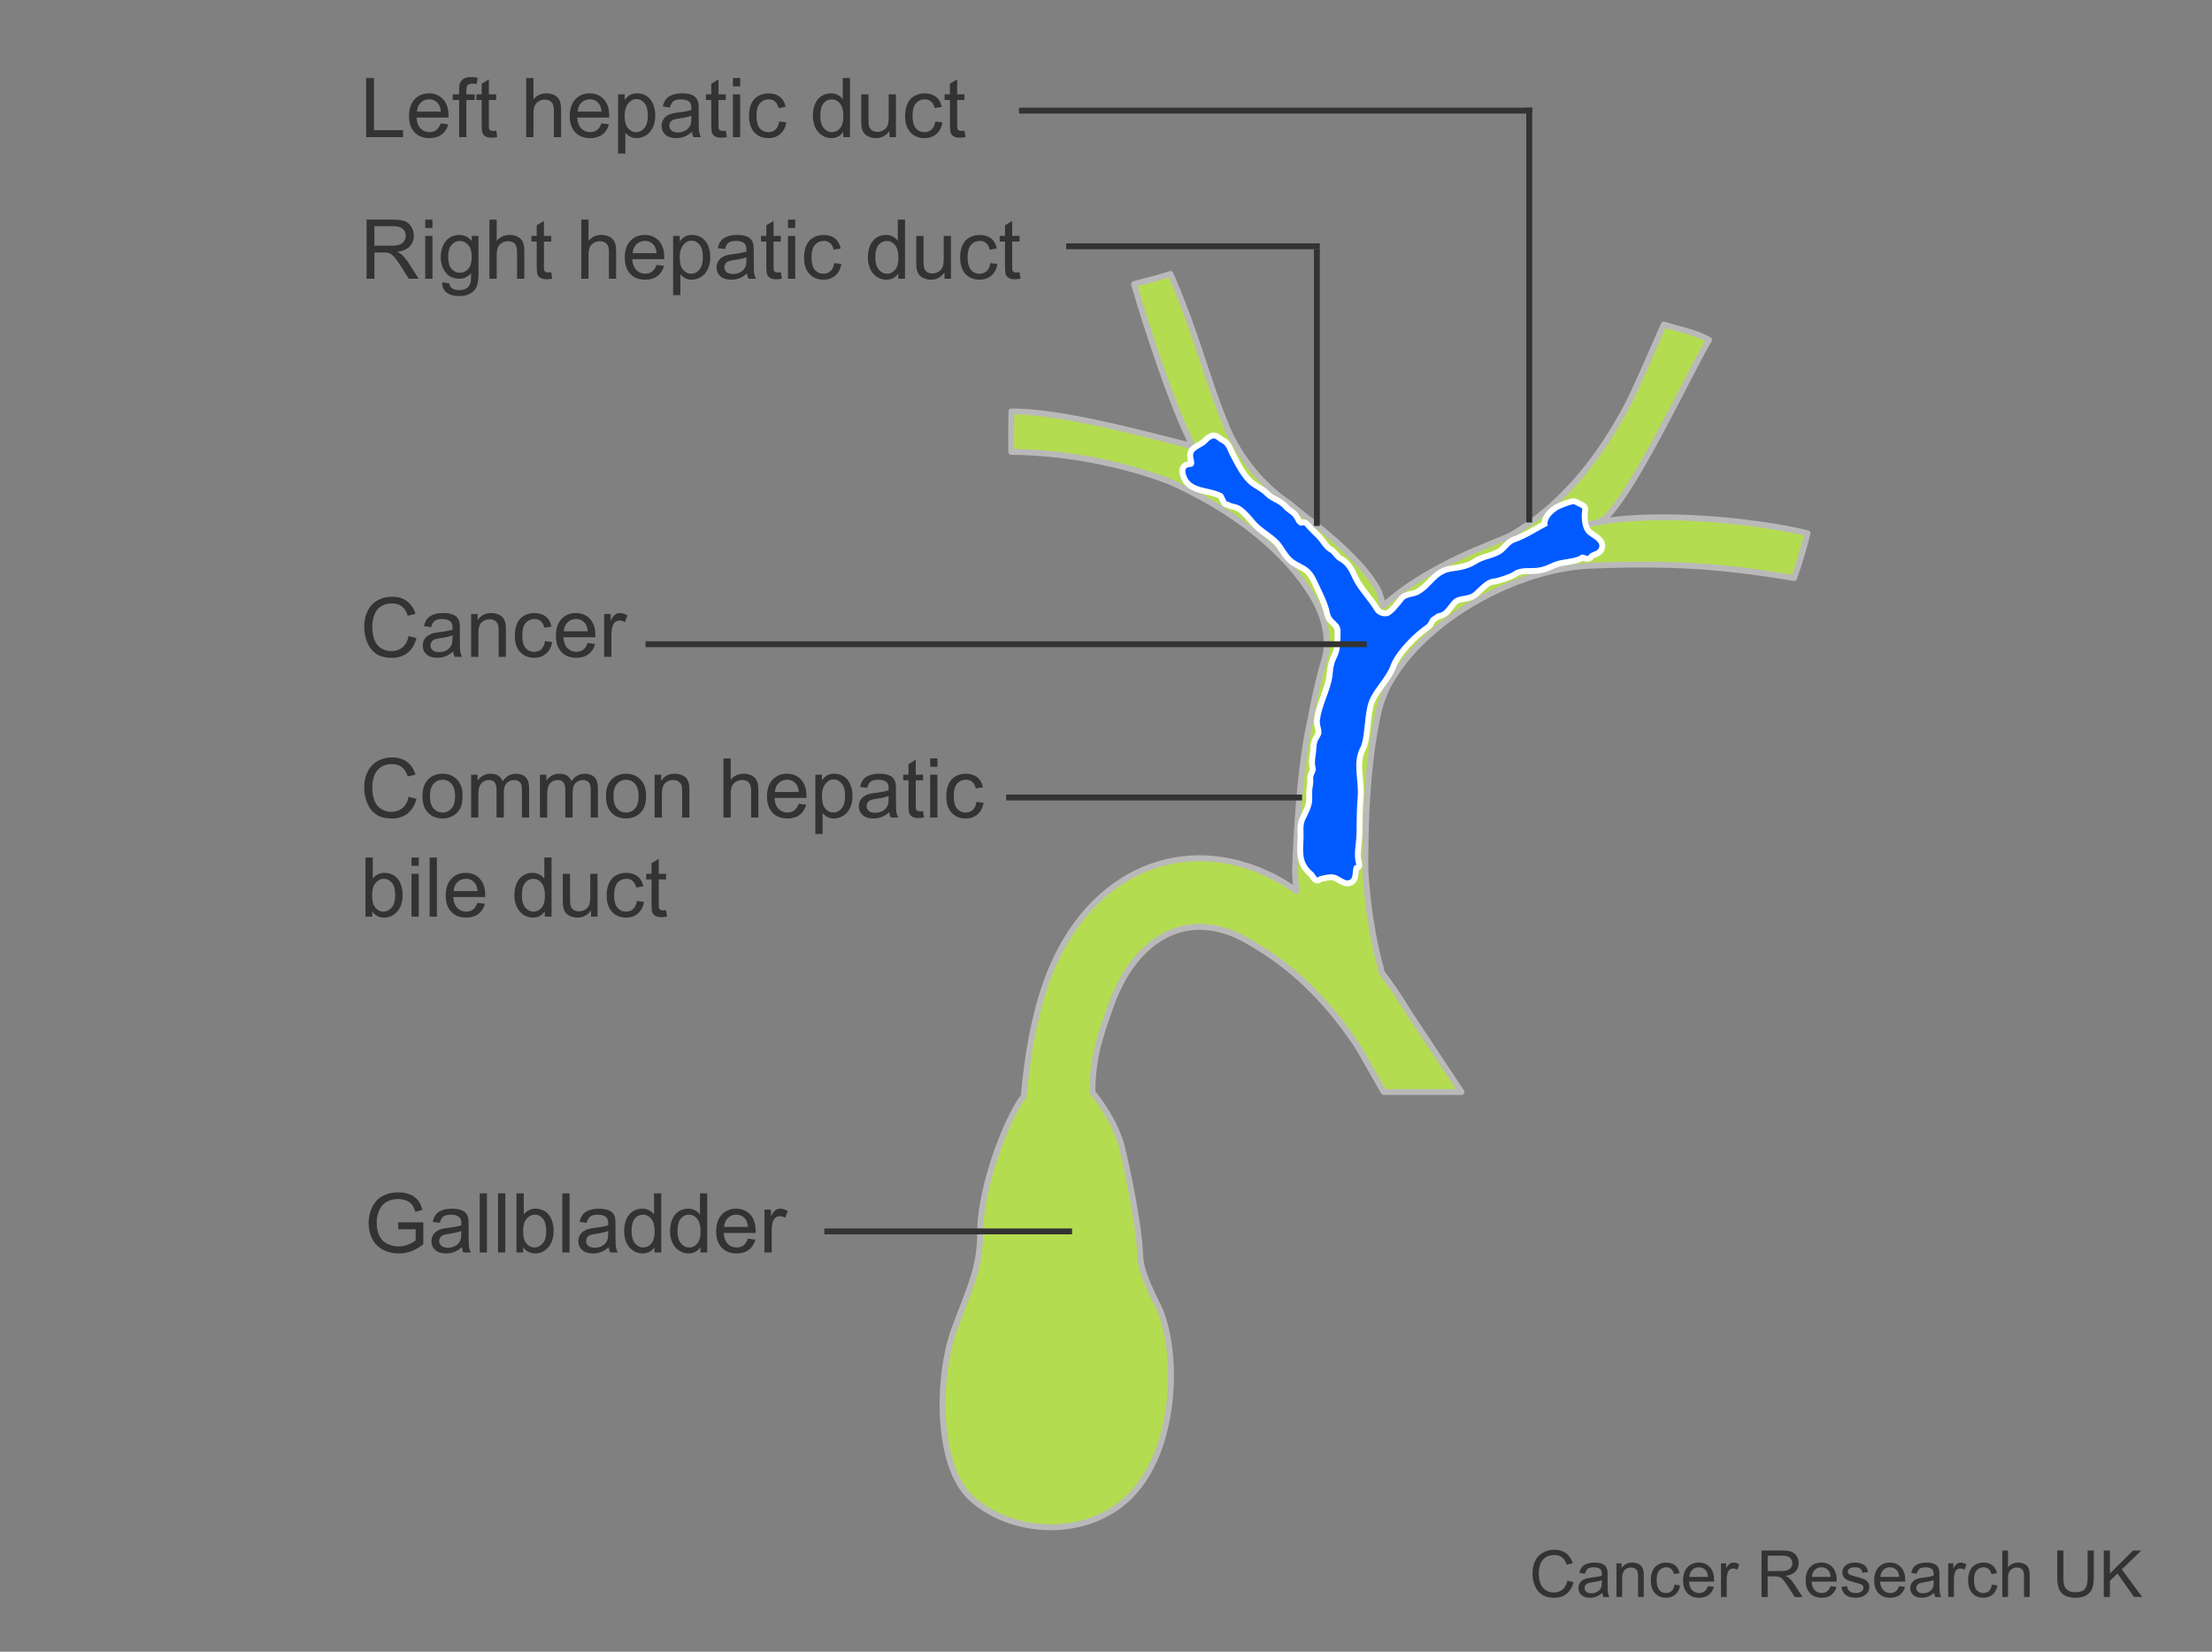 <?xml version="1.0" encoding="UTF-8"?>
<svg id="Layer_1" data-name="Layer 1" xmlns="http://www.w3.org/2000/svg" width="375" height="280" version="1.1" viewBox="0 0 375 280">
  <rect x="0" y="0" width="375" height="280" fill="#808080" stroke="none"/>
  <path d="M269.555,88.818l1.708-.345c4.652-2.568,15.725-26.515,18.484-30.851-2.555-1.387-4.924-1.733-7.678-2.613-.547,1.195-4.693,10.843-6.107,13.542-2.211,4.218-4.834,8.314-7.92,11.998-.722.862-1.475,1.697-2.249,2.51l-.006-.012c-.85.903-1.721,1.747-2.588,2.535-.115.104-.228.209-.344.312-.197.176-.392.339-.588.508-1.876,1.596-3.885,3.04-6.05,4.275-.758.432-2.995,1.259-5.898,2.514-.074.025-.121.041-.121.041-1.956.813-3.869,1.737-5.703,2.717-.25.131-.501.264-.752.4-.079.044-.161.085-.239.129-2.912,1.586-5.893,3.497-8.456,5.753-.17.146-.358.292-.521.437,0,0-.03.019-.042.026-.139-.569-.297-1.14-.479-1.71,0,0-.914-4.628-13.329-13.911l-2.078-1.718c-7.621-5.044-10.586-12.858-10.586-12.858,0,0-.06-.195-.153-.436-3.074-7.119-4.805-15.061-9.44-25.626-2.893.954-3.447.946-6.164,1.729,2.025,7.05,6.545,20.94,9.957,27.464-7.703-1.893-22.138-5.949-30.737-5.872-.044,3.574-.08,3.281-.037,6.854,8.891.033,18.973,1.959,27.012,5.087,20.227,9.128,25.103,21.389,25.103,21.389,2.083,4.605,1.164,8.023,1.164,8.023-1.886,6.509-2.481,10.59-2.481,10.59-2.264,9.303-2.691,26.104-2.691,26.104.044,1.113.113,2.194.224,3.221-.833-.55-1.649-1.157-2.492-1.64-7.311-4.175-15.218-5.029-22.28-2.413-7.935,2.953-14.206,9.906-17.634,19.594-2.093,5.897-3.183,12.368-3.826,19.36,0,0-.413.295-1.428,2.165-3.156,5.812-5.924,15.002-5.924,20.426,0,6.425-1.602,9.236-4.419,16.868-2.814,7.631-3.212,22.897,2.817,28.521,6.024,5.626,17.497,7.139,25.303,1.204,10.04-7.631,10.04-26.512,6.427-33.736-3.62-7.231-2.811-7.638-3.22-11.25-.4-3.613-1.603-10.444-2.807-15.263,0,0-.698-4.208-5.089-9.717,0-6.031,1.461-9.962,3.133-14.686,2.264-6.379,6.072-10.844,10.717-12.568,3.825-1.416,8.129-.863,12.446,1.605,5.688,3.251,12.122,8.065,18.708,17.944l4.391,7.684h13.172l-8.869-13.382c-1.446-2.42-3.023-4.747-4.7-6.951-.038-.246-.057-.493-.126-.74-1.407-5.101-2.228-10.698-2.589-16.247-.107-15.543,1.398-23.592,2.302-27.503,0,0,.118-.363.286-.986.404-1.216.838-2.294,1.31-3.163,6.167-11.384,22.056-19.768,34.228-20.255.247-.009.481-.015.724-.026,13.186-.493,21.78.09,33.815,2.12.856-2.359,1.637-5.027,2.29-7.599-9.523-2.288-26.996-3.876-36.881-1.569Z" fill="#b4dc50" stroke="#b9b9b9" stroke-linecap="round" stroke-linejoin="round"/>
  <g>
    <path d="M265.717,267.963l1.043.264c-.219.855-.611,1.508-1.18,1.957-.567.45-1.262.675-2.081.675-.849,0-1.538-.173-2.071-.519-.531-.346-.936-.846-1.213-1.501s-.416-1.359-.416-2.111c0-.819.156-1.535.469-2.146.314-.61.76-1.074,1.338-1.392.578-.316,1.215-.475,1.91-.475.787,0,1.449.2,1.986.602.537.4.912.965,1.123,1.691l-1.025.242c-.184-.573-.448-.99-.795-1.252-.348-.261-.785-.392-1.311-.392-.605,0-1.111.145-1.518.435s-.692.68-.857,1.168c-.164.489-.246.993-.246,1.513,0,.669.098,1.254.293,1.753.194.5.498.873.91,1.12.411.247.857.371,1.337.371.583,0,1.077-.169,1.482-.505.405-.337.679-.836.821-1.499Z" fill="#333" stroke-width="0"/>
    <path d="M271.641,270.02c-.358.304-.702.519-1.034.645-.331.125-.687.188-1.066.188-.626,0-1.107-.153-1.444-.459-.337-.307-.505-.697-.505-1.174,0-.279.063-.534.19-.766.128-.23.294-.416.5-.556s.438-.245.695-.316c.19-.051.476-.099.859-.146.78-.093,1.355-.204,1.724-.333.004-.132.006-.217.006-.252,0-.395-.092-.672-.273-.833-.248-.218-.615-.327-1.102-.327-.455,0-.791.079-1.007.238-.217.16-.377.441-.481.847l-.945-.129c.086-.405.229-.731.425-.98s.481-.44.854-.575c.372-.134.803-.201,1.294-.201.487,0,.883.058,1.187.172.305.115.529.259.672.433s.244.393.301.658c.032.164.049.462.049.892v1.289c0,.898.02,1.467.062,1.705.041.238.122.467.244.685h-1.01c-.101-.2-.165-.435-.193-.703ZM271.56,267.861c-.351.143-.877.265-1.578.365-.398.057-.68.121-.844.193-.164.071-.292.176-.381.313-.09.139-.135.291-.135.46,0,.258.098.473.293.645s.48.258.856.258c.372,0,.704-.082.993-.245.291-.162.504-.386.64-.668.104-.219.155-.541.155-.967v-.354Z" fill="#333" stroke-width="0"/>
    <path d="M274.037,270.724v-5.704h.87v.812c.419-.627,1.024-.94,1.815-.94.344,0,.66.062.947.186.289.123.505.285.648.486.143.2.243.438.301.714.035.18.053.492.053.94v3.507h-.967v-3.47c0-.394-.037-.688-.112-.884-.075-.194-.208-.351-.399-.467-.192-.116-.417-.175-.675-.175-.411,0-.767.131-1.065.393-.3.261-.449.757-.449,1.487v3.115h-.967Z" fill="#333" stroke-width="0"/>
    <path d="M283.877,268.635l.951.123c-.104.655-.37,1.168-.798,1.539-.429.37-.954.556-1.577.556-.78,0-1.408-.255-1.882-.766-.475-.51-.712-1.241-.712-2.193,0-.616.102-1.155.307-1.617.203-.462.514-.809.932-1.039.417-.231.871-.347,1.361-.347.619,0,1.126.157,1.52.47.395.313.646.759.758,1.335l-.939.146c-.09-.384-.248-.672-.476-.865s-.503-.29-.825-.29c-.486,0-.883.175-1.187.523-.304.35-.456.902-.456,1.657,0,.767.146,1.323.439,1.671.294.347.678.521,1.15.521.379,0,.695-.116.95-.349.255-.233.415-.591.483-1.074Z" fill="#333" stroke-width="0"/>
    <path d="M289.559,268.887l.999.124c-.158.583-.449,1.036-.875,1.358-.427.322-.971.483-1.633.483-.835,0-1.496-.257-1.985-.771-.488-.514-.733-1.234-.733-2.162,0-.959.248-1.704.742-2.234.494-.529,1.135-.795,1.922-.795.764,0,1.387.26,1.869.779.484.519.726,1.249.726,2.191,0,.057-.002.143-.005.258h-4.254c.035.626.213,1.106.531,1.439s.717.499,1.192.499c.354,0,.657-.093.907-.279.251-.186.449-.483.597-.892ZM286.385,267.324h3.186c-.043-.48-.164-.84-.365-1.08-.309-.372-.707-.559-1.197-.559-.444,0-.818.148-1.12.446-.303.297-.47.694-.503,1.192Z" fill="#333" stroke-width="0"/>
    <path d="M291.761,270.724v-5.704h.87v.865c.222-.405.427-.672.614-.801.189-.129.396-.193.621-.193.326,0,.657.104.994.312l-.334.897c-.236-.14-.473-.21-.709-.21-.211,0-.4.063-.568.19-.169.128-.289.304-.36.529-.107.344-.161.72-.161,1.128v2.986h-.967Z" fill="#333" stroke-width="0"/>
    <path d="M298.631,270.724v-7.874h3.49c.703,0,1.236.071,1.602.212.365.142.656.392.875.75.219.357.328.754.328,1.187,0,.559-.182,1.029-.543,1.413-.361.383-.92.626-1.676.73.275.132.486.263.629.392.305.279.592.629.865,1.048l1.369,2.143h-1.311l-1.043-1.638c-.303-.473-.555-.835-.752-1.085-.195-.251-.373-.427-.527-.526-.156-.101-.314-.17-.477-.21-.117-.024-.311-.037-.579-.037h-1.208v3.496h-1.043ZM299.674,266.325h2.238c.477,0,.85-.05,1.117-.148.27-.098.473-.256.613-.473.139-.216.209-.451.209-.706,0-.372-.135-.679-.406-.918-.27-.24-.697-.36-1.281-.36h-2.49v2.605Z" fill="#333" stroke-width="0"/>
    <path d="M310.34,268.887l1,.124c-.158.583-.449,1.036-.875,1.358-.428.322-.971.483-1.633.483-.836,0-1.496-.257-1.986-.771-.488-.514-.732-1.234-.732-2.162,0-.959.248-1.704.742-2.234.494-.529,1.135-.795,1.922-.795.764,0,1.387.26,1.869.779.484.519.725,1.249.725,2.191,0,.057-.002.143-.004.258h-4.254c.035.626.213,1.106.531,1.439s.715.499,1.191.499c.355,0,.658-.093.908-.279.25-.186.449-.483.596-.892ZM307.166,267.324h3.186c-.043-.48-.166-.84-.365-1.08-.309-.372-.707-.559-1.197-.559-.445,0-.818.148-1.121.446-.303.297-.469.694-.502,1.192Z" fill="#333" stroke-width="0"/>
    <path d="M312.166,269.021l.957-.15c.053.383.203.677.449.881.244.204.588.306,1.027.306.445,0,.773-.09.988-.271.215-.181.322-.393.322-.636,0-.219-.094-.391-.285-.516-.131-.086-.461-.195-.988-.328-.709-.179-1.199-.334-1.473-.465-.275-.13-.482-.312-.623-.542-.143-.231-.213-.486-.213-.766,0-.254.059-.489.174-.706.117-.217.275-.396.477-.54.15-.11.355-.205.615-.282.26-.076.537-.115.834-.115.447,0,.842.064,1.18.193s.588.304.748.523c.162.221.273.516.334.884l-.945.129c-.043-.293-.168-.522-.373-.688-.207-.164-.498-.247-.873-.247-.443,0-.762.073-.951.221-.189.146-.285.318-.285.516,0,.125.041.238.119.338.078.104.203.19.371.258.096.036.381.118.854.247.684.183,1.16.332,1.432.448.27.117.482.286.637.508.154.223.23.498.23.827,0,.322-.094.626-.281.91-.189.285-.461.505-.814.661-.355.155-.756.233-1.203.233-.742,0-1.307-.153-1.695-.462-.389-.308-.637-.765-.744-1.369Z" fill="#333" stroke-width="0"/>
    <path d="M321.959,268.887l.998.124c-.156.583-.449,1.036-.875,1.358s-.971.483-1.633.483c-.834,0-1.496-.257-1.984-.771s-.734-1.234-.734-2.162c0-.959.248-1.704.742-2.234.494-.529,1.135-.795,1.922-.795.764,0,1.387.26,1.869.779.484.519.727,1.249.727,2.191,0,.057-.002.143-.006.258h-4.254c.035.626.213,1.106.531,1.439s.717.499,1.193.499c.354,0,.656-.093.906-.279.252-.186.451-.483.598-.892ZM318.783,267.324h3.186c-.043-.48-.164-.84-.365-1.08-.307-.372-.707-.559-1.197-.559-.443,0-.816.148-1.119.446-.303.297-.471.694-.504,1.192Z" fill="#333" stroke-width="0"/>
    <path d="M327.892,270.02c-.357.304-.703.519-1.033.645-.332.125-.688.188-1.066.188-.627,0-1.107-.153-1.445-.459-.336-.307-.504-.697-.504-1.174,0-.279.062-.534.189-.766.127-.23.295-.416.5-.556.207-.14.438-.245.695-.316.189-.051.477-.099.859-.146.781-.093,1.355-.204,1.725-.333.004-.132.006-.217.006-.252,0-.395-.092-.672-.275-.833-.246-.218-.613-.327-1.1-.327-.455,0-.791.079-1.008.238-.217.16-.377.441-.48.847l-.945-.129c.086-.405.227-.731.424-.98s.482-.44.854-.575c.373-.134.805-.201,1.295-.201s.883.058,1.188.172c.305.115.527.259.672.433.143.174.242.393.301.658.031.164.047.462.047.892v1.289c0,.898.021,1.467.062,1.705s.123.467.244.685h-1.01c-.1-.2-.164-.435-.193-.703ZM327.812,267.861c-.352.143-.877.265-1.58.365-.396.057-.678.121-.842.193-.166.071-.293.176-.383.313-.088.139-.133.291-.133.46,0,.258.098.473.293.645s.48.258.855.258c.373,0,.703-.082.994-.245.289-.162.504-.386.639-.668.104-.219.156-.541.156-.967v-.354Z" fill="#333" stroke-width="0"/>
    <path d="M330.277,270.724v-5.704h.869v.865c.223-.405.428-.672.615-.801.189-.129.395-.193.621-.193.326,0,.656.104.994.312l-.334.897c-.236-.14-.473-.21-.709-.21-.211,0-.4.063-.568.19-.168.128-.289.304-.361.529-.107.344-.16.72-.16,1.128v2.986h-.967Z" fill="#333" stroke-width="0"/>
    <path d="M337.674,268.635l.951.123c-.104.655-.369,1.168-.797,1.539-.428.37-.955.556-1.578.556-.779,0-1.406-.255-1.881-.766-.475-.51-.713-1.241-.713-2.193,0-.616.102-1.155.307-1.617.203-.462.516-.809.932-1.039.418-.231.871-.347,1.361-.347.619,0,1.127.157,1.52.47.395.313.646.759.758,1.335l-.939.146c-.09-.384-.248-.672-.475-.865-.229-.193-.504-.29-.826-.29-.486,0-.881.175-1.186.523-.305.35-.457.902-.457,1.657,0,.767.146,1.323.439,1.671.295.347.678.521,1.15.521.379,0,.697-.116.951-.349.254-.233.414-.591.482-1.074Z" fill="#333" stroke-width="0"/>
    <path d="M339.451,270.724v-7.874h.967v2.825c.451-.522,1.021-.784,1.709-.784.422,0,.789.083,1.102.25.311.166.533.396.668.69.135.293.201.72.201,1.278v3.614h-.967v-3.614c0-.483-.104-.836-.314-1.056-.209-.221-.506-.33-.889-.33-.285,0-.555.074-.809.223-.252.148-.432.35-.539.604-.107.254-.162.604-.162,1.053v3.12h-.967Z" fill="#333" stroke-width="0"/>
    <path d="M353.916,262.85h1.043v4.55c0,.791-.09,1.42-.27,1.885-.178.466-.502.845-.969,1.136-.467.292-1.08.438-1.84.438-.738,0-1.342-.127-1.811-.382-.469-.254-.803-.622-1.004-1.104s-.301-1.14-.301-1.974v-4.55h1.041v4.544c0,.685.064,1.188.191,1.512.127.324.346.574.656.75.309.175.688.263,1.135.263.768,0,1.312-.174,1.639-.521.326-.348.488-1.016.488-2.004v-4.544Z" fill="#333" stroke-width="0"/>
    <path d="M356.65,270.724v-7.874h1.041v3.905l3.91-3.905h1.412l-3.303,3.19,3.449,4.684h-1.375l-2.805-3.985-1.289,1.257v2.729h-1.041Z" fill="#333" stroke-width="0"/>
  </g>
  <g>
    <path d="M62.072,23.25v-10.021h1.326v8.839h4.936v1.183h-6.262Z" fill="#333" stroke-width="0"/>
    <path d="M74.725,20.912l1.271.157c-.2.743-.571,1.319-1.114,1.729-.542.41-1.234.615-2.078.615-1.062,0-1.903-.327-2.525-.98-.622-.654-.934-1.572-.934-2.752,0-1.221.314-2.17.943-2.844s1.445-1.012,2.447-1.012c.971,0,1.764.33,2.379.991s.923,1.591.923,2.789c0,.073-.002.183-.007.328h-5.414c.046.798.271,1.408.677,1.832.406.424.912.636,1.518.636.451,0,.837-.119,1.155-.355.319-.236.572-.615.759-1.135ZM70.685,18.923h4.054c-.055-.61-.209-1.069-.465-1.374-.392-.475-.899-.711-1.524-.711-.564,0-1.04.189-1.425.567-.386.378-.599.884-.64,1.518Z" fill="#333" stroke-width="0"/>
    <path d="M77.836,23.25v-6.303h-1.087v-.957h1.087v-.772c0-.487.044-.851.13-1.087.119-.318.327-.578.626-.775.298-.199.717-.298,1.254-.298.347,0,.729.041,1.148.123l-.185,1.073c-.255-.045-.496-.068-.725-.068-.373,0-.638.08-.793.239-.154.159-.232.458-.232.896v.67h1.415v.957h-1.415v6.303h-1.224Z" fill="#333" stroke-width="0"/>
    <path d="M84.118,22.149l.178,1.087c-.346.072-.656.109-.93.109-.446,0-.793-.07-1.039-.212s-.419-.327-.52-.558c-.1-.229-.15-.714-.15-1.452v-4.177h-.902v-.957h.902v-1.798l1.224-.738v2.536h1.237v.957h-1.237v4.245c0,.351.021.577.065.677.043.1.113.18.212.239.098.06.238.089.42.089.137,0,.317-.016.54-.048Z" fill="#333" stroke-width="0"/>
    <path d="M89.211,23.25v-10.021h1.23v3.596c.574-.666,1.299-.998,2.174-.998.538,0,1.005.105,1.401.318.396.211.681.504.852.878s.256.916.256,1.627v4.601h-1.23v-4.601c0-.615-.133-1.063-.399-1.343-.267-.281-.644-.421-1.132-.421-.364,0-.707.095-1.028.284-.321.188-.551.445-.688.769s-.205.771-.205,1.34v3.972h-1.23Z" fill="#333" stroke-width="0"/>
    <path d="M101.967,20.912l1.271.157c-.2.743-.571,1.319-1.114,1.729-.542.41-1.234.615-2.078.615-1.062,0-1.903-.327-2.525-.98-.622-.654-.934-1.572-.934-2.752,0-1.221.314-2.17.943-2.844s1.445-1.012,2.447-1.012c.971,0,1.764.33,2.379.991s.923,1.591.923,2.789c0,.073-.002.183-.007.328h-5.414c.046.798.271,1.408.677,1.832.406.424.912.636,1.518.636.451,0,.837-.119,1.155-.355.319-.236.572-.615.759-1.135ZM97.927,18.923h4.054c-.055-.61-.209-1.069-.465-1.374-.392-.475-.899-.711-1.524-.711-.564,0-1.04.189-1.425.567-.386.378-.599.884-.64,1.518Z" fill="#333" stroke-width="0"/>
    <path d="M104.783,26.032v-10.042h1.121v.943c.265-.369.563-.646.896-.83.333-.186.736-.277,1.21-.277.62,0,1.167.16,1.641.479.475.318.832.77,1.073,1.35.242.582.362,1.219.362,1.911,0,.743-.133,1.411-.399,2.007-.267.594-.654,1.05-1.162,1.367-.509.316-1.043.475-1.604.475-.41,0-.778-.086-1.104-.26-.326-.174-.594-.393-.804-.656v3.534h-1.23ZM105.897,19.661c0,.935.189,1.624.567,2.071.379.447.837.67,1.374.67.547,0,1.016-.231,1.405-.693.39-.463.584-1.18.584-2.15,0-.926-.19-1.617-.57-2.078-.381-.461-.835-.69-1.364-.69-.523,0-.987.245-1.391.735-.403.489-.605,1.201-.605,2.136Z" fill="#333" stroke-width="0"/>
    <path d="M117.306,22.354c-.455.388-.895.661-1.315.82-.422.159-.874.239-1.357.239-.797,0-1.41-.195-1.839-.584-.428-.391-.643-.889-.643-1.494,0-.355.081-.68.243-.975.161-.293.373-.529.636-.707.262-.178.557-.312.885-.403.242-.063.606-.126,1.094-.185.994-.119,1.726-.26,2.194-.424.005-.168.007-.275.007-.321,0-.501-.116-.854-.349-1.06-.314-.277-.781-.417-1.401-.417-.578,0-1.006.102-1.281.304-.276.203-.479.562-.612,1.077l-1.203-.164c.109-.515.29-.931.54-1.247.251-.317.613-.561,1.087-.732.475-.17,1.023-.256,1.647-.256.62,0,1.124.072,1.511.219.388.146.673.329.854.551.183.221.311.5.383.837.041.21.062.588.062,1.135v1.641c0,1.144.026,1.867.079,2.171.052.303.156.594.311.871h-1.285c-.127-.256-.209-.554-.246-.896ZM117.204,19.606c-.446.183-1.116.337-2.01.465-.506.073-.863.155-1.073.246-.209.091-.371.225-.485.399-.113.176-.171.371-.171.585,0,.328.124.602.373.82.248.219.611.328,1.09.328.475,0,.896-.104,1.265-.312.369-.207.641-.49.813-.851.133-.278.198-.688.198-1.23v-.451Z" fill="#333" stroke-width="0"/>
    <path d="M123.042,22.149l.178,1.087c-.346.072-.656.109-.93.109-.446,0-.793-.07-1.039-.212s-.419-.327-.52-.558c-.1-.229-.15-.714-.15-1.452v-4.177h-.902v-.957h.902v-1.798l1.224-.738v2.536h1.237v.957h-1.237v4.245c0,.351.021.577.065.677.043.1.113.18.212.239.098.06.238.089.42.089.137,0,.317-.016.54-.048Z" fill="#333" stroke-width="0"/>
    <path d="M124.252,14.644v-1.415h1.23v1.415h-1.23ZM124.252,23.25v-7.26h1.23v7.26h-1.23Z" fill="#333" stroke-width="0"/>
    <path d="M132.093,20.591l1.21.157c-.132.834-.471,1.486-1.015,1.959-.545.471-1.214.707-2.007.707-.993,0-1.792-.324-2.396-.975-.604-.648-.906-1.58-.906-2.792,0-.784.13-1.47.39-2.058s.655-1.029,1.187-1.322c.53-.295,1.108-.441,1.732-.441.789,0,1.434.199,1.935.598.502.399.823.965.964,1.699l-1.196.185c-.113-.487-.315-.854-.604-1.101-.29-.246-.64-.369-1.05-.369-.619,0-1.123.223-1.511.666-.387.445-.581,1.148-.581,2.109,0,.975.188,1.684.561,2.126.374.442.861.663,1.463.663.483,0,.887-.148,1.21-.444.324-.296.529-.752.615-1.367Z" fill="#333" stroke-width="0"/>
    <path d="M142.955,23.25v-.916c-.46.721-1.137,1.08-2.03,1.08-.578,0-1.11-.16-1.596-.479s-.861-.765-1.128-1.336c-.267-.572-.4-1.23-.4-1.973,0-.725.121-1.382.362-1.973.242-.59.604-1.042,1.087-1.356.483-.314,1.023-.472,1.62-.472.438,0,.827.092,1.169.277.342.184.62.424.834.721v-3.596h1.224v10.021h-1.142ZM139.065,19.627c0,.93.196,1.625.588,2.085.393.46.854.69,1.388.69.538,0,.995-.22,1.371-.66.376-.439.563-1.11.563-2.013,0-.993-.191-1.723-.574-2.188s-.854-.697-1.415-.697c-.547,0-1.004.224-1.37.67-.367.446-.551,1.151-.551,2.112Z" fill="#333" stroke-width="0"/>
    <path d="M150.789,23.25v-1.066c-.564.82-1.333,1.23-2.304,1.23-.428,0-.828-.082-1.199-.246-.372-.164-.647-.37-.827-.619-.181-.248-.307-.553-.38-.912-.05-.242-.075-.625-.075-1.148v-4.498h1.23v4.026c0,.643.025,1.075.075,1.299.078.323.242.577.492.763.251.184.561.276.93.276s.716-.095,1.039-.284c.324-.188.553-.446.688-.771.134-.326.201-.799.201-1.419v-3.89h1.23v7.26h-1.101Z" fill="#333" stroke-width="0"/>
    <path d="M158.554,20.591l1.21.157c-.132.834-.471,1.486-1.015,1.959-.545.471-1.214.707-2.007.707-.993,0-1.792-.324-2.396-.975-.604-.648-.906-1.58-.906-2.792,0-.784.13-1.47.39-2.058s.655-1.029,1.187-1.322c.53-.295,1.108-.441,1.732-.441.789,0,1.434.199,1.935.598.502.399.823.965.964,1.699l-1.196.185c-.113-.487-.315-.854-.604-1.101-.29-.246-.64-.369-1.05-.369-.619,0-1.123.223-1.511.666-.387.445-.581,1.148-.581,2.109,0,.975.188,1.684.561,2.126.374.442.861.663,1.463.663.483,0,.887-.148,1.21-.444.324-.296.529-.752.615-1.367Z" fill="#333" stroke-width="0"/>
    <path d="M163.504,22.149l.178,1.087c-.346.072-.656.109-.93.109-.446,0-.793-.07-1.039-.212s-.419-.327-.52-.558c-.1-.229-.15-.714-.15-1.452v-4.177h-.902v-.957h.902v-1.798l1.224-.738v2.536h1.237v.957h-1.237v4.245c0,.351.021.577.065.677.043.1.113.18.212.239.098.06.238.089.42.089.137,0,.317-.016.54-.048Z" fill="#333" stroke-width="0"/>
  </g>
  <g>
    <path d="M62.147,47.25v-10.021h4.443c.894,0,1.572.09,2.037.27.465.181.837.498,1.114.954.278.456.417.96.417,1.511,0,.711-.229,1.311-.69,1.798-.46.487-1.171.798-2.133.93.352.169.618.335.8.499.388.355.755.8,1.101,1.333l1.743,2.728h-1.668l-1.326-2.085c-.387-.602-.706-1.062-.957-1.381-.25-.319-.475-.542-.673-.67s-.4-.216-.605-.267c-.15-.031-.396-.048-.738-.048h-1.538v4.45h-1.326ZM63.473,41.651h2.851c.606,0,1.08-.062,1.422-.188.342-.125.602-.325.779-.602.178-.275.267-.574.267-.898,0-.475-.172-.863-.516-1.169-.345-.306-.888-.458-1.631-.458h-3.172v3.315Z" fill="#333" stroke-width="0"/>
    <path d="M72.087,38.644v-1.415h1.23v1.415h-1.23ZM72.087,47.25v-7.26h1.23v7.26h-1.23Z" fill="#333" stroke-width="0"/>
    <path d="M74.965,47.852l1.196.178c.051.369.189.639.417.807.306.229.723.342,1.251.342.57,0,1.01-.113,1.319-.342.311-.229.52-.547.629-.957.064-.25.094-.777.089-1.579-.537.634-1.207.95-2.01.95-.998,0-1.771-.359-2.317-1.08s-.82-1.584-.82-2.591c0-.692.126-1.332.376-1.917.251-.586.614-1.039,1.091-1.357.476-.318,1.035-.479,1.678-.479.857,0,1.563.346,2.119,1.039v-.875h1.135v6.275c0,1.131-.115,1.932-.345,2.402-.23.473-.595.845-1.094,1.118s-1.113.41-1.843.41c-.865,0-1.565-.194-2.099-.585-.533-.389-.79-.977-.772-1.76ZM75.983,43.49c0,.953.189,1.647.567,2.085.379.438.853.656,1.422.656.565,0,1.039-.218,1.422-.653.383-.435.574-1.117.574-2.047,0-.889-.197-1.559-.591-2.01-.395-.451-.869-.677-1.426-.677-.547,0-1.012.222-1.395.667-.383.443-.574,1.104-.574,1.979Z" fill="#333" stroke-width="0"/>
    <path d="M82.976,47.25v-10.021h1.23v3.596c.574-.666,1.299-.998,2.174-.998.538,0,1.005.105,1.401.318.396.211.681.504.852.878s.256.916.256,1.627v4.601h-1.23v-4.601c0-.615-.133-1.063-.399-1.343-.267-.281-.644-.421-1.132-.421-.364,0-.707.095-1.028.284-.321.188-.551.445-.688.769s-.205.771-.205,1.34v3.972h-1.23Z" fill="#333" stroke-width="0"/>
    <path d="M93.449,46.149l.178,1.087c-.346.072-.656.109-.93.109-.446,0-.793-.07-1.039-.212s-.419-.327-.52-.558c-.1-.229-.15-.714-.15-1.452v-4.177h-.902v-.957h.902v-1.798l1.224-.738v2.536h1.237v.957h-1.237v4.245c0,.351.021.577.065.677.043.1.113.18.212.239.098.06.238.089.42.089.137,0,.317-.016.54-.048Z" fill="#333" stroke-width="0"/>
    <path d="M98.542,47.25v-10.021h1.23v3.596c.574-.666,1.299-.998,2.174-.998.538,0,1.005.105,1.401.318.396.211.681.504.852.878s.256.916.256,1.627v4.601h-1.23v-4.601c0-.615-.133-1.063-.399-1.343-.267-.281-.644-.421-1.132-.421-.364,0-.707.095-1.028.284-.321.188-.551.445-.688.769s-.205.771-.205,1.34v3.972h-1.23Z" fill="#333" stroke-width="0"/>
    <path d="M111.298,44.912l1.271.157c-.2.743-.571,1.319-1.114,1.729-.542.41-1.234.615-2.078.615-1.062,0-1.903-.327-2.525-.98-.622-.654-.934-1.572-.934-2.752,0-1.221.314-2.17.943-2.844s1.445-1.012,2.447-1.012c.971,0,1.764.33,2.379.991s.923,1.591.923,2.789c0,.073-.002.183-.007.328h-5.414c.046.798.271,1.408.677,1.832.406.424.912.636,1.518.636.451,0,.837-.119,1.155-.355.319-.236.572-.615.759-1.135ZM107.258,42.923h4.054c-.055-.61-.209-1.069-.465-1.374-.392-.475-.899-.711-1.524-.711-.564,0-1.04.189-1.425.567-.386.378-.599.884-.64,1.518Z" fill="#333" stroke-width="0"/>
    <path d="M114.114,50.032v-10.042h1.121v.943c.265-.369.563-.646.896-.83.333-.186.736-.277,1.21-.277.62,0,1.167.16,1.641.479.475.318.832.77,1.073,1.35.242.582.362,1.219.362,1.911,0,.743-.133,1.411-.399,2.007-.267.594-.654,1.05-1.162,1.367-.509.316-1.043.475-1.604.475-.41,0-.778-.086-1.104-.26-.326-.174-.594-.393-.804-.656v3.534h-1.23ZM115.228,43.661c0,.935.189,1.624.567,2.071.379.447.837.67,1.374.67.547,0,1.016-.231,1.405-.693.39-.463.584-1.18.584-2.15,0-.926-.19-1.617-.57-2.078-.381-.461-.835-.69-1.364-.69-.523,0-.987.245-1.391.735-.403.489-.605,1.201-.605,2.136Z" fill="#333" stroke-width="0"/>
    <path d="M126.637,46.354c-.455.388-.895.661-1.315.82-.422.159-.874.239-1.357.239-.797,0-1.41-.195-1.839-.584-.428-.391-.643-.889-.643-1.494,0-.355.081-.68.243-.975.161-.293.373-.529.636-.707.262-.178.557-.312.885-.403.242-.063.606-.126,1.094-.185.994-.119,1.726-.26,2.194-.424.005-.168.007-.275.007-.321,0-.501-.116-.854-.349-1.06-.314-.277-.781-.417-1.401-.417-.578,0-1.006.102-1.281.304-.276.203-.479.562-.612,1.077l-1.203-.164c.109-.515.29-.931.54-1.247.251-.317.613-.561,1.087-.732.475-.17,1.023-.256,1.647-.256.62,0,1.124.072,1.511.219.388.146.673.329.854.551.183.221.311.5.383.837.041.21.062.588.062,1.135v1.641c0,1.144.026,1.867.079,2.171.052.303.156.594.311.871h-1.285c-.127-.256-.209-.554-.246-.896ZM126.535,43.606c-.446.183-1.116.337-2.01.465-.506.073-.863.155-1.073.246-.209.091-.371.225-.485.399-.113.176-.171.371-.171.585,0,.328.124.602.373.82.248.219.611.328,1.09.328.475,0,.896-.104,1.265-.312.369-.207.641-.49.813-.851.133-.278.198-.688.198-1.23v-.451Z" fill="#333" stroke-width="0"/>
    <path d="M132.373,46.149l.178,1.087c-.346.072-.656.109-.93.109-.446,0-.793-.07-1.039-.212s-.419-.327-.52-.558c-.1-.229-.15-.714-.15-1.452v-4.177h-.902v-.957h.902v-1.798l1.224-.738v2.536h1.237v.957h-1.237v4.245c0,.351.021.577.065.677.043.1.113.18.212.239.098.06.238.089.42.089.137,0,.317-.016.54-.048Z" fill="#333" stroke-width="0"/>
    <path d="M133.583,38.644v-1.415h1.23v1.415h-1.23ZM133.583,47.25v-7.26h1.23v7.26h-1.23Z" fill="#333" stroke-width="0"/>
    <path d="M141.424,44.591l1.21.157c-.132.834-.471,1.486-1.015,1.959-.545.471-1.214.707-2.007.707-.993,0-1.792-.324-2.396-.975-.604-.648-.906-1.58-.906-2.792,0-.784.13-1.47.39-2.058s.655-1.029,1.187-1.322c.53-.295,1.108-.441,1.732-.441.789,0,1.434.199,1.935.598.502.399.823.965.964,1.699l-1.196.185c-.113-.487-.315-.854-.604-1.101-.29-.246-.64-.369-1.05-.369-.619,0-1.123.223-1.511.666-.387.445-.581,1.148-.581,2.109,0,.975.188,1.684.561,2.126.374.442.861.663,1.463.663.483,0,.887-.148,1.21-.444.324-.296.529-.752.615-1.367Z" fill="#333" stroke-width="0"/>
    <path d="M152.286,47.25v-.916c-.46.721-1.137,1.08-2.03,1.08-.578,0-1.11-.16-1.596-.479s-.861-.765-1.128-1.336c-.267-.572-.4-1.23-.4-1.973,0-.725.121-1.382.362-1.973.242-.59.604-1.042,1.087-1.356.483-.314,1.023-.472,1.62-.472.438,0,.827.092,1.169.277.342.184.62.424.834.721v-3.596h1.224v10.021h-1.142ZM148.396,43.627c0,.93.196,1.625.588,2.085.393.46.854.69,1.388.69.538,0,.995-.22,1.371-.66.376-.439.563-1.11.563-2.013,0-.993-.191-1.723-.574-2.188s-.854-.697-1.415-.697c-.547,0-1.004.224-1.37.67-.367.446-.551,1.151-.551,2.112Z" fill="#333" stroke-width="0"/>
    <path d="M160.12,47.25v-1.066c-.564.82-1.333,1.23-2.304,1.23-.428,0-.828-.082-1.199-.246-.372-.164-.647-.37-.827-.619-.181-.248-.307-.553-.38-.912-.05-.242-.075-.625-.075-1.148v-4.498h1.23v4.026c0,.643.025,1.075.075,1.299.078.323.242.577.492.763.251.184.561.276.93.276s.716-.095,1.039-.284c.324-.188.553-.446.688-.771.134-.326.201-.799.201-1.419v-3.89h1.23v7.26h-1.101Z" fill="#333" stroke-width="0"/>
    <path d="M167.886,44.591l1.21.157c-.132.834-.471,1.486-1.015,1.959-.545.471-1.214.707-2.007.707-.993,0-1.792-.324-2.396-.975-.604-.648-.906-1.58-.906-2.792,0-.784.13-1.47.39-2.058s.655-1.029,1.187-1.322c.53-.295,1.108-.441,1.732-.441.789,0,1.434.199,1.935.598.502.399.823.965.964,1.699l-1.196.185c-.113-.487-.315-.854-.604-1.101-.29-.246-.64-.369-1.05-.369-.619,0-1.123.223-1.511.666-.387.445-.581,1.148-.581,2.109,0,.975.188,1.684.561,2.126.374.442.861.663,1.463.663.483,0,.887-.148,1.21-.444.324-.296.529-.752.615-1.367Z" fill="#333" stroke-width="0"/>
    <path d="M172.835,46.149l.178,1.087c-.346.072-.656.109-.93.109-.446,0-.793-.07-1.039-.212s-.419-.327-.52-.558c-.1-.229-.15-.714-.15-1.452v-4.177h-.902v-.957h.902v-1.798l1.224-.738v2.536h1.237v.957h-1.237v4.245c0,.351.021.577.065.677.043.1.113.18.212.239.098.06.238.089.42.089.137,0,.317-.016.54-.048Z" fill="#333" stroke-width="0"/>
  </g>
  <g>
    <path d="M67.519,208.391v-1.176l4.245-.006v3.719c-.652.52-1.324.91-2.017,1.172-.693.262-1.404.393-2.133.393-.984,0-1.879-.211-2.684-.632-.804-.421-1.411-1.031-1.821-1.829-.41-.797-.615-1.688-.615-2.672,0-.976.204-1.887.611-2.731.408-.845.995-1.474,1.761-1.884s1.647-.615,2.646-.615c.725,0,1.38.117,1.965.353.586.235,1.045.562,1.378.981.332.419.585.966.759,1.641l-1.196.328c-.15-.511-.338-.912-.561-1.203-.224-.292-.543-.525-.957-.701-.415-.176-.875-.264-1.381-.264-.606,0-1.131.093-1.572.277-.442.185-.799.428-1.07.729-.271.301-.481.631-.632.99-.256.62-.383,1.293-.383,2.018,0,.893.153,1.641.461,2.242s.756,1.048,1.344,1.34c.588.291,1.212.438,1.873.438.574,0,1.135-.111,1.682-.332s.961-.457,1.244-.707v-1.867h-2.946Z" fill="#333" stroke-width="0"/>
    <path d="M78.3,211.426c-.456.388-.895.661-1.316.82-.421.16-.874.24-1.356.24-.798,0-1.411-.195-1.839-.585-.429-.39-.643-.888-.643-1.493,0-.355.081-.681.242-.975.162-.294.374-.529.636-.707.263-.178.558-.312.886-.404.241-.063.605-.125,1.094-.184.993-.119,1.725-.26,2.194-.424.004-.169.007-.276.007-.322,0-.501-.116-.854-.349-1.059-.314-.278-.782-.418-1.401-.418-.579,0-1.006.102-1.282.305-.275.203-.479.562-.611,1.076l-1.203-.164c.109-.515.289-.93.54-1.247.25-.317.612-.561,1.087-.731.474-.171,1.022-.256,1.647-.256.619,0,1.123.072,1.511.219.387.146.672.328.854.55.182.222.31.5.383.837.041.21.062.588.062,1.135v1.641c0,1.145.026,1.867.078,2.171.053.304.156.594.312.872h-1.285c-.128-.256-.21-.555-.246-.896ZM78.197,208.678c-.447.183-1.117.338-2.01.465-.506.073-.864.155-1.073.246-.21.092-.372.225-.485.4-.114.176-.171.37-.171.584,0,.328.124.602.372.82.249.219.612.328,1.091.328.474,0,.896-.104,1.265-.311s.64-.491.813-.852c.132-.277.198-.688.198-1.23v-.451Z" fill="#333" stroke-width="0"/>
    <path d="M81.321,212.322v-10.021h1.23v10.021h-1.23Z" fill="#333" stroke-width="0"/>
    <path d="M84.431,212.322v-10.021h1.23v10.021h-1.23Z" fill="#333" stroke-width="0"/>
    <path d="M88.704,212.322h-1.142v-10.021h1.23v3.574c.52-.651,1.183-.977,1.989-.977.446,0,.869.09,1.268.27.399.18.728.434.984.759.258.325.459.719.605,1.179.146.461.219.953.219,1.477,0,1.244-.308,2.206-.923,2.885-.615.68-1.354,1.02-2.215,1.02s-1.529-.358-2.017-1.074v.91ZM88.69,208.637c0,.871.118,1.5.355,1.887.387.634.911.951,1.572.951.537,0,1.002-.234,1.395-.701.392-.467.588-1.163.588-2.088,0-.948-.188-1.648-.564-2.1s-.83-.676-1.363-.676c-.538,0-1.003.232-1.395.7-.393.468-.588,1.143-.588,2.026Z" fill="#333" stroke-width="0"/>
    <path d="M95.328,212.322v-10.021h1.23v10.021h-1.23Z" fill="#333" stroke-width="0"/>
    <path d="M103.203,211.426c-.456.388-.895.661-1.316.82-.421.16-.874.24-1.356.24-.798,0-1.411-.195-1.839-.585-.429-.39-.643-.888-.643-1.493,0-.355.081-.681.242-.975.162-.294.374-.529.636-.707.263-.178.558-.312.886-.404.241-.063.605-.125,1.094-.184.993-.119,1.725-.26,2.194-.424.004-.169.007-.276.007-.322,0-.501-.116-.854-.349-1.059-.314-.278-.782-.418-1.401-.418-.579,0-1.006.102-1.282.305-.275.203-.479.562-.611,1.076l-1.203-.164c.109-.515.289-.93.54-1.247.25-.317.612-.561,1.087-.731.474-.171,1.022-.256,1.647-.256.619,0,1.123.072,1.511.219.387.146.672.328.854.55.182.222.31.5.383.837.041.21.062.588.062,1.135v1.641c0,1.145.026,1.867.078,2.171.053.304.156.594.312.872h-1.285c-.128-.256-.21-.555-.246-.896ZM103.1,208.678c-.447.183-1.117.338-2.01.465-.506.073-.864.155-1.073.246-.21.092-.372.225-.485.4-.114.176-.171.37-.171.584,0,.328.124.602.372.82.249.219.612.328,1.091.328.474,0,.896-.104,1.265-.311s.64-.491.813-.852c.132-.277.198-.688.198-1.23v-.451Z" fill="#333" stroke-width="0"/>
    <path d="M110.962,212.322v-.916c-.461.72-1.138,1.08-2.03,1.08-.579,0-1.111-.16-1.597-.479-.485-.319-.861-.766-1.128-1.337s-.399-1.229-.399-1.972c0-.725.12-1.383.362-1.973.241-.59.604-1.043,1.087-1.357.482-.314,1.022-.471,1.62-.471.438,0,.827.092,1.169.276s.619.425.834.722v-3.596h1.224v10.021h-1.142ZM107.072,208.699c0,.93.195,1.624.588,2.084.392.461.854.691,1.388.691.537,0,.994-.221,1.37-.66s.564-1.111.564-2.014c0-.993-.191-1.723-.574-2.188s-.854-.697-1.415-.697c-.547,0-1.004.224-1.371.67-.366.447-.55,1.151-.55,2.113Z" fill="#333" stroke-width="0"/>
    <path d="M118.748,212.322v-.916c-.461.72-1.138,1.08-2.03,1.08-.579,0-1.111-.16-1.597-.479-.485-.319-.861-.766-1.128-1.337s-.399-1.229-.399-1.972c0-.725.12-1.383.362-1.973.241-.59.604-1.043,1.087-1.357.482-.314,1.022-.471,1.62-.471.438,0,.827.092,1.169.276s.619.425.834.722v-3.596h1.224v10.021h-1.142ZM114.858,208.699c0,.93.195,1.624.588,2.084.392.461.854.691,1.388.691.537,0,.994-.221,1.37-.66s.564-1.111.564-2.014c0-.993-.191-1.723-.574-2.188s-.854-.697-1.415-.697c-.547,0-1.004.224-1.371.67-.366.447-.55,1.151-.55,2.113Z" fill="#333" stroke-width="0"/>
    <path d="M126.794,209.984l1.271.156c-.201.743-.572,1.32-1.114,1.73-.543.41-1.235.615-2.078.615-1.062,0-1.904-.328-2.526-.981s-.933-1.571-.933-2.751c0-1.222.314-2.17.943-2.844.629-.675,1.444-1.012,2.447-1.012.971,0,1.764.33,2.379.99.615.661.923,1.591.923,2.789,0,.073-.003.183-.007.328h-5.414c.045.798.271,1.408.677,1.832.405.424.911.637,1.518.637.451,0,.836-.119,1.155-.355.318-.237.571-.615.759-1.135ZM122.754,207.994h4.054c-.055-.61-.21-1.068-.465-1.373-.393-.475-.9-.711-1.524-.711-.565,0-1.04.188-1.426.566-.385.379-.598.885-.639,1.518Z" fill="#333" stroke-width="0"/>
    <path d="M129.596,212.322v-7.26h1.107v1.1c.282-.515.543-.854.782-1.018s.503-.246.79-.246c.414,0,.836.132,1.265.396l-.424,1.141c-.301-.178-.602-.266-.902-.266-.27,0-.511.08-.725.242-.215.162-.367.387-.458.674-.137.438-.205.916-.205,1.436v3.801h-1.23Z" fill="#333" stroke-width="0"/>
  </g>
  <line x1="172.75" y1="18.75" x2="259.75" y2="18.75" fill="none" stroke="#333"/>
  <line x1="180.75" y1="41.75" x2="223.75" y2="41.75" fill="none" stroke="#333"/>
  <line x1="139.75" y1="208.75" x2="181.75" y2="208.75" fill="none" stroke="#333" stroke-miterlimit="10"/>
  <g>
    <path d="M228.432,149.744c-.527,0-1.008-.293-1.431-.551-.178-.108-.355-.219-.532-.3-.259-.118-.527-.174-.844-.174-.392,0-.797.086-1.226.177l-.292.062c-.179.036-.262.092-.343.146-.092.062-.23.156-.428.156-.378,0-.538-.246-.969-.905-.051-.079-.148-.162-.25-.25l-.121-.105c-1.73-1.56-1.638-3.412-1.549-5.202.015-.291.029-.585.037-.884.007-.263,0-.517-.009-.766-.023-.79-.048-1.606.377-2.487l.207-.423c.404-.818.785-1.59.873-2.417.032-.307.023-.617.016-.928-.007-.298-.014-.595.007-.892.018-.252.054-.504.091-.755.061-.416.118-.809.074-1.179-.054-.44.115-.814.264-1.145.113-.252.212-.471.168-.622-.234-.815-.124-1.586-.018-2.331.06-.414.115-.805.115-1.201.036-.399.074-.798.215-1.188.101-.276.239-.515.372-.744.068-.118.138-.236.198-.357.146-.291.059-.668-.043-1.104-.087-.372-.185-.794-.143-1.232.134-1.363.628-2.716,1.105-4.024.478-1.307.928-2.541,1.049-3.778.085-.854.181-1.823.588-2.689.348-.739.599-1.319.66-2.04l.014-.148c.037-.412.089-.976.089-2.429,0-.677-.281-.938-.707-1.335-.409-.38-.919-.854-1.104-1.766-.264-1.304-.86-2.566-1.438-3.786l-.432-.927c-.409-.892-.832-1.814-1.541-2.423-.37-.318-.815-.552-1.286-.799-.505-.265-1.027-.538-1.489-.938-.598-.518-1.021-1.163-1.429-1.787-.162-.246-.323-.493-.495-.73-.58-.8-1.389-1.394-2.245-2.021-.785-.576-1.598-1.173-2.245-1.955-1.956-2.366-2.588-2.505-3.199-2.64-.29-.064-.613-.136-1.025-.363-.013,0-.04.002-.04.002-.47,0-.672-.456-.887-.938-.077-.173-.22-.495-.299-.566-.688-.346-1.521-.533-2.327-.715-1.739-.391-3.538-.796-4.06-2.972-.025-.107-.047-.223-.059-.337-.053-.549.15-.863.329-1.031.269-.249.605-.294.853-.326.094-.013.252-.033.288-.061.072-.079,0-.405-.051-.643-.103-.473-.23-1.062.115-1.588.272-.414.801-.715,1.312-1.005.299-.17.609-.346.78-.503.103-.093.187-.181.267-.264.247-.258.503-.524,1.009-.719.134-.052.271-.078.408-.078.436,0,.753.251,1.033.472.152.12.295.232.439.295.848.364,1.178,1.131,1.47,1.807.093.217.188.438.302.65l.268.503c.809,1.528,1.815,3.43,3.118,4.391.194.144.464.312.753.492.596.372,1.271.794,1.666,1.214.429.453.934.723,1.468,1.007.64.342,1.301.694,1.853,1.375.109.135.388.34.633.521.301.221.584.43.769.644.312.363.451.647.562.877.13.266.184.376.482.545.003-.007.052-.017.095-.026.082-.018.185-.039.301-.039.267,0,.5.116.676.337.367.459.82.901,1.259,1.329.244.238.487.475.717.715.179.187.398.478.637.796.376.502.892,1.189,1.218,1.338.427.195.737.562,1.037.918.213.254.434.516.641.628,1.427.772,1.9,1.763,2.499,3.017l.184.381c.503,1.037,1.211,1.949,1.961,2.915.577.743,1.174,1.512,1.666,2.342.263.441.792.716,1.384.716.08,0,.16-.005.24-.016.594-.075,1.879-1.729,2.301-2.272l.193-.248c.382-.48,1.079-.646,1.754-.806.334-.079.68-.16.872-.265.937-.505,1.579-1.171,2.201-1.813.933-.966,1.897-1.964,3.726-2.199,1.253-.161,2.688-.397,3.865-1.171.716-.47,1.517-.722,2.292-.965.821-.258,1.598-.502,2.194-.979.175-.14.368-.347.573-.562.454-.479.925-.974,1.45-1.164,1.525-.553,2.567-1.145,3.774-1.829.485-.275.99-.562,1.554-.86-.042-1.135.997-2.201,1.988-2.813.34-.209,2.235-1.032,2.953-1.032.135,0,.249.024.349.075l1.108.559c.104.052.322.161.436.409.095.201.068.393.053.507-.172,1.205-.039,2.825.655,3.555.146.153.415.336.699.528.665.45,1.419.96,1.545,1.71.062.372-.04.739-.303,1.091-.238.318-.598.458-.913.58-.284.11-.529.205-.663.395-.155.222-.388.343-.654.343-.21,0-.397-.073-.563-.139-.091-.036-.216-.085-.271-.085-.579.462-1.571.621-2.826.822l-.55.09c-.778.13-1.316.37-1.887.625-.642.286-1.305.581-2.283.7-.429.053-.872.055-1.3.057-.956.005-1.858.01-2.565.529-.639.469-2.816,1.179-3.702,1.27-.775.08-1.605.88-2.338,1.585-.21.202-.413.398-.607.571-.587.521-1.321.645-1.969.754-.558.094-1.085.183-1.46.502-.242.207-.48.519-.732.847-.521.68-1.11,1.45-1.999,1.563-.177.022-.316.123-.548.299-.148.112-.303.228-.477.323-.107.059-.197.242-.292.436-.13.265-.29.594-.605.815-3.601,2.536-5.528,5.596-5.787,6.364-.444,1.317-1.248,2.423-2.025,3.491-.884,1.216-1.72,2.365-2.016,3.761-.209.982-.324,2.059-.436,3.1-.174,1.622-.323,3.023-.787,3.911-.828,1.586-.674,3.269-.511,5.05.097,1.053.196,2.141.104,3.271-.161,1.968-.177,3.985-.192,5.938-.005.716-.075,1.35-.144,1.962-.127,1.141-.246,2.218.101,3.342.047.15.02.314-.073.441-.093.128-.24.204-.397.206-.057.069-.091.469-.11.707-.054.631-.12,1.415-.783,1.752-.196.1-.406.15-.626.15Z" fill="#005aff" stroke-width="0"/>
    <path d="M205.76,74.322c.447,0,.781.513,1.274.725.901.387,1.066,1.372,1.529,2.235.894,1.666,1.985,3.92,3.529,5.059.587.433,1.814,1.076,2.353,1.647,1.018,1.079,2.365,1.206,3.294,2.353.291.359,1.108.823,1.412,1.176.645.751.432,1.108,1.176,1.529.079.044.154.059.228.059.147,0,.284-.059.415-.059.098,0,.193.033.285.149.589.738,1.35,1.395,2.005,2.078.505.528,1.344,1.94,2.008,2.243.624.285,1.043,1.203,1.647,1.529,1.413.765,1.769,1.731,2.471,3.177.933,1.923,2.556,3.454,3.647,5.294.374.63,1.086.96,1.814.96.101,0,.203-.006.304-.019.887-.113,2.268-2.005,2.824-2.706.45-.568,1.833-.597,2.471-.941,2.457-1.326,2.953-3.597,5.753-3.957,1.427-.183,2.851-.444,4.076-1.249,1.4-.919,3.262-.962,4.524-1.971.535-.427,1.239-1.414,1.882-1.647,2.304-.835,3.561-1.772,5.703-2.881-.298-1.07.885-2.16,1.706-2.666.352-.217,2.131-.958,2.69-.958.053,0,.095.007.124.021.369.186.738.373,1.108.559.082.041.169.088.207.171.034.073.021.158.01.237-.168,1.185-.09,3.037.789,3.961.674.708,2.808,1.475,1.904,2.684-.33.441-1.173.405-1.584.987-.068.096-.152.131-.246.131-.24,0-.548-.224-.834-.224-.098,0-.193.026-.282.096-.581.453-1.765.588-3.176.823-1.746.291-2.404,1.11-4.148,1.322-1.342.163-2.908-.197-4.1.679-.554.407-2.658,1.093-3.457,1.175-1.193.123-2.304,1.46-3.227,2.28-.951.845-2.453.424-3.42,1.25-.805.687-1.421,2.16-2.471,2.294-.49.062-.769.442-1.202.68-.472.26-.504.971-.944,1.281-3.59,2.529-5.647,5.647-5.973,6.613-.91,2.698-3.466,4.523-4.057,7.308-.527,2.484-.471,5.529-1.176,6.882-1.4,2.683-.216,5.495-.462,8.512-.163,2-.179,4.008-.194,6.015-.015,1.93-.59,3.57-.02,5.415-.97.014-.249,2.074-1.114,2.514-.132.067-.265.096-.399.096-.579,0-1.171-.537-1.754-.805-.353-.162-.704-.22-1.053-.22-.54,0-1.078.139-1.616.248-.445.09-.555.294-.671.294-.102,0-.208-.156-.549-.679-.118-.18-.296-.31-.455-.454-1.81-1.633-1.401-3.568-1.347-5.702.028-1.081-.177-2.018.318-3.048.467-.969,1.014-1.935,1.127-3.004.064-.61-.017-1.226.024-1.838.046-.678.244-1.352.162-2.027-.077-.641.595-1.225.416-1.846-.325-1.13.118-2.224.118-3.394.033-.345.068-.694.186-1.02.134-.37.37-.694.547-1.047.387-.772-.219-1.653-.135-2.512.255-2.601,1.9-5.202,2.155-7.803.084-.861.174-1.742.542-2.525.347-.739.637-1.397.706-2.211.036-.42.105-.959.105-2.619,0-1.683-1.495-1.589-1.821-3.2-.33-1.628-1.128-3.136-1.818-4.632-.46-.996-.912-2.058-1.756-2.783-.831-.714-1.942-1.015-2.775-1.735-.773-.668-1.247-1.607-1.847-2.434-1.185-1.634-3.222-2.445-4.508-4.001-2.994-3.621-3.131-2.321-4.552-3.231-.033.033-.066.048-.098.048-.291,0-.55-1.238-.929-1.43-2.326-1.182-5.486-.57-6.158-3.376-.021-.086-.038-.178-.047-.269-.022-.232.009-.464.173-.618.308-.287.883-.103,1.167-.415.494-.544-.347-1.591.115-2.293.355-.541,1.505-.949,2.013-1.413.402-.368.563-.672,1.117-.885.08-.031.156-.044.229-.044M205.76,73.322c-.199,0-.396.037-.588.111-.611.235-.933.571-1.191.84-.073.076-.149.156-.241.24-.129.118-.427.287-.689.436-.563.319-1.145.65-1.484,1.166-.462.702-.296,1.464-.186,1.969.008.037.017.08.026.124-.277.044-.65.137-.967.433-.262.244-.56.693-.487,1.446.013.137.038.275.069.405.594,2.479,2.724,2.958,4.436,3.343.724.163,1.47.331,2.104.625.054.1.127.264.175.371.223.501.525,1.18,1.256,1.231.422.216.761.29,1.046.353.529.116,1.075.237,2.922,2.47.687.83,1.524,1.445,2.335,2.04.823.604,1.601,1.175,2.135,1.911.168.231.324.471.482.711.428.653.87,1.329,1.521,1.892.506.438,1.054.725,1.585,1.003.445.233.865.453,1.192.735.624.537,1.006,1.369,1.41,2.25l.089.195c.114.246.23.493.347.74.564,1.193,1.147,2.427,1.399,3.671.217,1.07.816,1.627,1.253,2.033.399.371.548.509.548.968,0,1.422-.05,1.973-.087,2.375l-.014.159c-.054.637-.289,1.177-.615,1.87-.445.948-.545,1.96-.632,2.853-.115,1.174-.555,2.38-1.021,3.656-.488,1.337-.993,2.72-1.133,4.147-.051.52.057.984.152,1.395.073.314.148.638.084.767-.056.112-.12.22-.183.329-.138.238-.295.507-.41.825-.161.446-.204.88-.241,1.263-.003.032-.005.064-.005.096,0,.361-.054.735-.11,1.13-.107.748-.229,1.594.019,2.495-.019.074-.085.222-.131.324-.158.35-.374.83-.304,1.41.037.304-.016.665-.072,1.047-.039.264-.077.528-.095.793-.022.326-.015.636-.008.935.007.309.014.6-.014.866-.078.736-.439,1.469-.822,2.244l-.211.431c-.477.99-.45,1.908-.426,2.718.007.24.015.485.008.738-.008.295-.022.586-.036.872-.09,1.818-.193,3.879,1.713,5.598l.129.113c.059.051.139.12.161.149.442.678.736,1.129,1.385,1.129.351,0,.592-.164.709-.242.064-.043.081-.055.161-.071l.295-.062c.403-.086.783-.166,1.122-.166.242,0,.444.041.636.129.141.065.306.165.481.272.456.278,1.023.624,1.69.624.299,0,.585-.069.852-.204.912-.463.998-1.482,1.055-2.156.009-.103.02-.235.034-.346.149-.071.281-.178.381-.316.185-.255.24-.582.147-.883-.316-1.024-.208-2.005-.082-3.139.069-.625.141-1.271.146-1.973.015-1.955.03-3.978.191-5.941.096-1.173-.006-2.284-.104-3.357-.163-1.78-.303-3.318.456-4.773.507-.972.662-2.417.841-4.091.11-1.027.224-2.09.427-3.047.274-1.292,1.079-2.399,1.932-3.571.799-1.099,1.626-2.235,2.094-3.625.212-.627,2.071-3.628,5.602-6.115.42-.296.621-.706.767-1.005.038-.078.093-.19.128-.242.196-.113.36-.237.493-.338.114-.087.257-.195.31-.201,1.095-.14,1.781-1.035,2.332-1.754.236-.308.459-.598.661-.771.269-.23.708-.303,1.217-.389.679-.114,1.524-.256,2.218-.874.199-.177.407-.377.622-.584.641-.618,1.438-1.386,2.043-1.448.871-.09,3.195-.812,3.947-1.364.576-.423,1.361-.427,2.271-.432.443-.002.901-.005,1.358-.06,1.054-.128,1.783-.453,2.427-.741.54-.241,1.051-.469,1.765-.588l.545-.089c1.183-.19,2.144-.344,2.839-.766.186.073.441.173.744.173.427,0,.814-.202,1.063-.554.047-.067.271-.154.435-.217.36-.14.808-.314,1.133-.747.434-.579.454-1.121.395-1.473-.162-.961-1.047-1.561-1.758-2.042-.238-.161-.508-.344-.617-.458-.547-.575-.678-2.042-.524-3.131.019-.136.065-.455-.092-.796-.186-.405-.535-.58-.666-.646l-.948-.478-.159-.08c-.169-.085-.362-.128-.575-.128-.87,0-2.855.885-3.215,1.107-1.025.632-2.088,1.715-2.215,2.933-.469.253-.896.496-1.313.732-1.186.673-2.211,1.255-3.696,1.793-.637.231-1.171.793-1.642,1.289-.19.2-.387.407-.524.517-.524.419-1.256.649-2.032.892-.807.254-1.642.516-2.416,1.024-.983.645-2.127.896-3.655,1.093-2.002.257-3.028,1.32-4.021,2.347-.622.644-1.21,1.252-2.079,1.721-.134.073-.476.153-.75.218-.722.171-1.541.365-2.029.982l-.199.254c-1.244,1.6-1.771,2.017-1.995,2.086-.031.002-.091.006-.15.006-.416,0-.782-.18-.954-.47-.509-.858-1.116-1.64-1.703-2.396-.733-.944-1.425-1.835-1.904-2.824l-.182-.378c-.613-1.283-1.143-2.391-2.712-3.241-.124-.067-.331-.312-.497-.51-.32-.379-.682-.809-1.211-1.05-.229-.12-.767-.839-1.025-1.183-.24-.32-.466-.622-.676-.841-.234-.245-.481-.486-.729-.728-.447-.436-.87-.848-1.217-1.283-.27-.338-.649-.525-1.066-.525-.114,0-.216.014-.299.029-.039-.042-.067-.1-.13-.228-.118-.241-.278-.571-.632-.982-.222-.258-.528-.484-.853-.722-.175-.128-.467-.344-.541-.432-.615-.758-1.353-1.152-2.004-1.5-.519-.277-.967-.516-1.339-.91-.44-.466-1.143-.906-1.763-1.294-.283-.177-.55-.344-.723-.472-1.209-.892-2.185-2.734-2.97-4.215l-.272-.512c-.107-.2-.195-.407-.283-.61-.312-.725-.701-1.628-1.733-2.071-.083-.036-.207-.133-.326-.227-.31-.244-.734-.579-1.343-.579h0Z" fill="#fff" stroke-width="0"/>
  </g>
  <line x1="259.25" y1="18.25" x2="259.25" y2="88.576" fill="none" stroke="#333"/>
  <line x1="223.25" y1="42.25" x2="223.25" y2="89.164" fill="none" stroke="#333"/>
  <g>
    <path d="M69.277,107.833l1.326.335c-.277,1.089-.778,1.92-1.5,2.491-.723.572-1.605.858-2.649.858-1.08,0-1.958-.22-2.635-.66-.677-.439-1.192-1.076-1.545-1.91-.354-.834-.53-1.729-.53-2.687,0-1.044.199-1.954.599-2.731.398-.776.966-1.367,1.702-1.771.735-.403,1.546-.604,2.43-.604,1.003,0,1.846.255,2.529.766.684.51,1.16,1.228,1.429,2.153l-1.306.308c-.232-.729-.569-1.261-1.012-1.593-.441-.333-.998-.499-1.668-.499-.77,0-1.414.185-1.931.554-.518.369-.881.864-1.091,1.486-.209.622-.314,1.264-.314,1.925,0,.852.124,1.596.373,2.231.248.636.635,1.111,1.158,1.426.524.314,1.092.472,1.702.472.743,0,1.372-.215,1.887-.643.516-.429.864-1.064,1.046-1.907Z" fill="#333" stroke-width="0"/>
    <path d="M76.817,110.451c-.455.387-.895.66-1.315.82-.422.159-.874.239-1.357.239-.797,0-1.41-.195-1.839-.585-.428-.39-.643-.888-.643-1.493,0-.355.081-.681.243-.975.161-.294.373-.529.636-.707.262-.178.557-.312.885-.403.242-.064.606-.126,1.094-.185.994-.119,1.726-.26,2.194-.424.005-.169.007-.276.007-.321,0-.502-.116-.854-.349-1.06-.314-.278-.781-.417-1.401-.417-.578,0-1.006.102-1.281.304-.276.203-.479.562-.612,1.077l-1.203-.164c.109-.516.29-.931.54-1.248.251-.316.613-.561,1.087-.731.475-.171,1.023-.256,1.647-.256.62,0,1.124.072,1.511.219.388.146.673.329.854.55.183.222.311.5.383.838.041.209.062.588.062,1.135v1.641c0,1.144.026,1.867.079,2.17.052.304.156.594.311.872h-1.285c-.127-.256-.209-.554-.246-.896ZM76.715,107.703c-.446.182-1.116.337-2.01.465-.506.072-.863.154-1.073.246-.209.091-.371.225-.485.399-.113.176-.171.37-.171.585,0,.328.124.602.373.82.248.219.611.328,1.09.328.475,0,.896-.104,1.265-.312.369-.207.641-.491.813-.851.133-.278.198-.688.198-1.23v-.451Z" fill="#333" stroke-width="0"/>
    <path d="M79.866,111.347v-7.26h1.107v1.032c.533-.798,1.304-1.196,2.311-1.196.438,0,.84.078,1.207.235.366.157.642.363.823.619.183.255.311.558.383.909.046.228.068.626.068,1.196v4.464h-1.23v-4.416c0-.502-.048-.876-.144-1.125-.096-.248-.266-.446-.509-.595-.244-.147-.53-.222-.858-.222-.523,0-.977.166-1.356.499-.381.332-.571.964-.571,1.894v3.965h-1.23Z" fill="#333" stroke-width="0"/>
    <path d="M92.389,108.687l1.21.157c-.132.834-.471,1.486-1.015,1.958-.545.472-1.214.708-2.007.708-.993,0-1.792-.325-2.396-.975-.604-.649-.906-1.58-.906-2.792,0-.784.13-1.47.39-2.058s.655-1.029,1.187-1.323c.53-.294,1.108-.44,1.732-.44.789,0,1.434.199,1.935.598.502.399.823.965.964,1.699l-1.196.185c-.113-.488-.315-.854-.604-1.101-.29-.246-.64-.369-1.05-.369-.619,0-1.123.222-1.511.666-.387.444-.581,1.147-.581,2.109,0,.975.188,1.684.561,2.126.374.441.861.663,1.463.663.483,0,.887-.148,1.21-.444.324-.297.529-.752.615-1.367Z" fill="#333" stroke-width="0"/>
    <path d="M99.622,109.009l1.271.157c-.2.742-.571,1.319-1.114,1.729-.542.41-1.234.615-2.078.615-1.062,0-1.903-.327-2.525-.981-.622-.653-.934-1.571-.934-2.751,0-1.222.314-2.17.943-2.844.629-.675,1.445-1.012,2.447-1.012.971,0,1.764.33,2.379.991.615.66.923,1.59.923,2.789,0,.072-.002.182-.007.328h-5.414c.046.797.271,1.408.677,1.832.406.424.912.636,1.518.636.451,0,.837-.119,1.155-.355.319-.237.572-.615.759-1.135ZM95.582,107.019h4.054c-.055-.611-.209-1.069-.465-1.374-.392-.475-.899-.711-1.524-.711-.564,0-1.04.188-1.425.567-.386.378-.599.884-.64,1.518Z" fill="#333" stroke-width="0"/>
    <path d="M102.425,111.347v-7.26h1.107v1.101c.283-.516.544-.854.783-1.019s.502-.246.789-.246c.415,0,.837.132,1.265.396l-.424,1.142c-.301-.178-.602-.267-.902-.267-.269,0-.51.081-.725.242-.214.162-.366.387-.458.674-.137.438-.205.916-.205,1.436v3.801h-1.23Z" fill="#333" stroke-width="0"/>
  </g>
  <line x1="109.444" y1="109.21" x2="231.703" y2="109.21" fill="none" stroke="#333"/>
  <g>
    <path d="M69.277,135.074l1.326.335c-.277,1.089-.778,1.92-1.5,2.491-.723.572-1.605.858-2.649.858-1.08,0-1.958-.22-2.636-.66-.676-.439-1.191-1.076-1.545-1.91-.353-.834-.529-1.729-.529-2.687,0-1.044.199-1.954.598-2.731.399-.776.967-1.367,1.703-1.771.735-.403,1.545-.604,2.43-.604,1.002,0,1.846.255,2.529.766.684.51,1.16,1.228,1.429,2.153l-1.306.308c-.232-.729-.57-1.261-1.012-1.593-.441-.333-.998-.499-1.668-.499-.77,0-1.414.185-1.932.554-.517.369-.881.864-1.09,1.486s-.314,1.264-.314,1.925c0,.852.124,1.596.373,2.231.248.636.635,1.111,1.158,1.426s1.092.472,1.702.472c.743,0,1.372-.215,1.887-.643.515-.429.864-1.064,1.046-1.907Z" fill="#333" stroke-width="0"/>
    <path d="M71.622,134.958c0-1.345.374-2.341,1.121-2.987.624-.538,1.386-.807,2.283-.807.998,0,1.813.327,2.447.98.634.654.95,1.558.95,2.711,0,.934-.141,1.669-.42,2.204-.281.536-.688.951-1.225,1.248-.535.296-1.119.444-1.753.444-1.017,0-1.838-.326-2.464-.978-.627-.652-.94-1.591-.94-2.816ZM72.886,134.958c0,.93.203,1.626.608,2.088.405.463.916.694,1.531.694.61,0,1.118-.232,1.524-.697s.608-1.174.608-2.126c0-.898-.204-1.578-.612-2.041-.407-.462-.914-.693-1.521-.693-.615,0-1.126.229-1.531.69-.405.46-.608,1.155-.608,2.085Z" fill="#333" stroke-width="0"/>
    <path d="M79.866,138.588v-7.26h1.101v1.019c.229-.355.531-.642.909-.858.378-.216.81-.324,1.292-.324.537,0,.979.111,1.322.335.345.223.588.535.729.937.574-.848,1.322-1.271,2.242-1.271.721,0,1.273.199,1.661.598.388.399.581,1.013.581,1.843v4.983h-1.224v-4.573c0-.492-.04-.847-.12-1.063-.079-.216-.225-.391-.434-.522-.209-.133-.455-.198-.738-.198-.51,0-.934.17-1.271.509-.338.34-.506.883-.506,1.631v4.218h-1.23v-4.717c0-.547-.1-.957-.301-1.23s-.529-.41-.984-.41c-.346,0-.666.091-.961.273-.293.182-.506.448-.639.8-.133.351-.198.856-.198,1.518v3.767h-1.23Z" fill="#333" stroke-width="0"/>
    <path d="M91.528,138.588v-7.26h1.101v1.019c.229-.355.531-.642.909-.858.378-.216.81-.324,1.292-.324.537,0,.979.111,1.322.335.345.223.588.535.729.937.574-.848,1.322-1.271,2.242-1.271.721,0,1.273.199,1.661.598.388.399.581,1.013.581,1.843v4.983h-1.224v-4.573c0-.492-.04-.847-.12-1.063-.079-.216-.225-.391-.434-.522-.209-.133-.455-.198-.738-.198-.51,0-.934.17-1.271.509-.338.34-.506.883-.506,1.631v4.218h-1.23v-4.717c0-.547-.1-.957-.301-1.23s-.529-.41-.984-.41c-.346,0-.666.091-.961.273-.293.182-.506.448-.639.8-.133.351-.198.856-.198,1.518v3.767h-1.23Z" fill="#333" stroke-width="0"/>
    <path d="M102.732,134.958c0-1.345.373-2.341,1.121-2.987.625-.538,1.385-.807,2.283-.807.998,0,1.814.327,2.447.98.633.654.95,1.558.95,2.711,0,.934-.14,1.669-.421,2.204-.279.536-.688.951-1.223,1.248-.536.296-1.121.444-1.754.444-1.016,0-1.838-.326-2.465-.978-.626-.652-.939-1.591-.939-2.816ZM103.997,134.958c0,.93.202,1.626.608,2.088.406.463.916.694,1.531.694.611,0,1.119-.232,1.524-.697s.608-1.174.608-2.126c0-.898-.204-1.578-.611-2.041-.408-.462-.916-.693-1.521-.693-.615,0-1.125.229-1.531.69-.406.46-.608,1.155-.608,2.085Z" fill="#333" stroke-width="0"/>
    <path d="M110.976,138.588v-7.26h1.107v1.032c.533-.798,1.303-1.196,2.311-1.196.438,0,.84.078,1.207.235.366.157.641.363.823.619.183.255.31.558.383.909.046.228.068.626.068,1.196v4.464h-1.23v-4.416c0-.502-.048-.876-.144-1.125-.096-.248-.266-.446-.51-.595-.243-.147-.529-.222-.857-.222-.523,0-.977.166-1.357.499-.38.332-.57.964-.57,1.894v3.965h-1.23Z" fill="#333" stroke-width="0"/>
    <path d="M122.652,138.588v-10.021h1.23v3.596c.574-.666,1.299-.998,2.174-.998.537,0,1.005.105,1.401.317s.681.505.851.879c.172.373.257.916.257,1.627v4.601h-1.23v-4.601c0-.615-.134-1.063-.399-1.344-.268-.28-.645-.42-1.132-.42-.364,0-.708.095-1.028.283-.322.189-.551.445-.688.77-.137.323-.205.77-.205,1.34v3.972h-1.23Z" fill="#333" stroke-width="0"/>
    <path d="M135.408,136.25l1.271.157c-.201.742-.572,1.319-1.114,1.729s-1.235.615-2.078.615c-1.062,0-1.903-.327-2.526-.981-.621-.653-.933-1.571-.933-2.751,0-1.222.314-2.17.943-2.844.629-.675,1.444-1.012,2.447-1.012.971,0,1.764.33,2.379.991.615.66.923,1.59.923,2.789,0,.072-.002.182-.007.328h-5.414c.046.797.271,1.408.677,1.832s.912.636,1.518.636c.451,0,.836-.119,1.155-.355.319-.237.571-.615.759-1.135ZM131.368,134.261h4.054c-.055-.611-.209-1.069-.465-1.374-.393-.475-.9-.711-1.524-.711-.565,0-1.04.188-1.425.567-.386.378-.599.884-.64,1.518Z" fill="#333" stroke-width="0"/>
    <path d="M138.224,141.37v-10.042h1.121v.943c.264-.369.562-.646.896-.831s.735-.276,1.21-.276c.619,0,1.166.159,1.641.479.475.318.832.769,1.073,1.35s.362,1.218.362,1.911c0,.742-.133,1.411-.4,2.006-.266.595-.653,1.051-1.162,1.367-.508.317-1.042.476-1.603.476-.41,0-.778-.087-1.104-.26-.325-.174-.594-.393-.803-.656v3.534h-1.23ZM139.339,134.999c0,.934.188,1.624.567,2.071.379.446.836.67,1.374.67.547,0,1.015-.231,1.405-.694.389-.462.584-1.179.584-2.149,0-.926-.19-1.618-.57-2.078-.381-.461-.836-.69-1.364-.69-.524,0-.987.245-1.392.734-.402.49-.604,1.202-.604,2.137Z" fill="#333" stroke-width="0"/>
    <path d="M150.748,137.692c-.455.387-.895.66-1.316.82-.421.159-.873.239-1.356.239-.798,0-1.411-.195-1.839-.585s-.643-.888-.643-1.493c0-.355.081-.681.242-.975.162-.294.374-.529.637-.707.262-.178.557-.312.885-.403.242-.064.605-.126,1.094-.185.994-.119,1.725-.26,2.194-.424.005-.169.007-.276.007-.321,0-.502-.116-.854-.349-1.06-.314-.278-.782-.417-1.401-.417-.578,0-1.006.102-1.281.304-.276.203-.48.562-.612,1.077l-1.203-.164c.109-.516.29-.931.54-1.248.25-.316.613-.561,1.087-.731s1.022-.256,1.647-.256c.619,0,1.123.072,1.511.219.388.146.673.329.854.55.182.222.311.5.383.838.041.209.062.588.062,1.135v1.641c0,1.144.026,1.867.079,2.17.052.304.156.594.311.872h-1.285c-.127-.256-.209-.554-.246-.896ZM150.645,134.944c-.446.182-1.116.337-2.01.465-.506.072-.864.154-1.073.246-.209.091-.371.225-.485.399-.114.176-.171.37-.171.585,0,.328.124.602.373.82.248.219.611.328,1.09.328.475,0,.896-.104,1.265-.312.369-.207.64-.491.813-.851.133-.278.198-.688.198-1.23v-.451Z" fill="#333" stroke-width="0"/>
    <path d="M156.483,137.487l.178,1.087c-.347.072-.656.109-.93.109-.446,0-.793-.071-1.039-.212-.246-.142-.419-.327-.52-.558-.101-.229-.15-.714-.15-1.452v-4.177h-.902v-.957h.902v-1.798l1.224-.738v2.536h1.237v.957h-1.237v4.245c0,.351.021.576.064.677.044.1.114.18.213.239.098.059.238.089.42.089.137,0,.316-.017.54-.048Z" fill="#333" stroke-width="0"/>
    <path d="M157.693,129.981v-1.415h1.23v1.415h-1.23ZM157.693,138.588v-7.26h1.23v7.26h-1.23Z" fill="#333" stroke-width="0"/>
    <path d="M165.534,135.929l1.21.157c-.133.834-.471,1.486-1.016,1.958-.544.472-1.213.708-2.006.708-.994,0-1.792-.325-2.396-.975-.604-.649-.905-1.58-.905-2.792,0-.784.13-1.47.39-2.058s.655-1.029,1.186-1.323c.531-.294,1.109-.44,1.733-.44.788,0,1.433.199,1.935.598.502.399.822.965.964,1.699l-1.196.185c-.113-.488-.315-.854-.605-1.101-.289-.246-.639-.369-1.049-.369-.619,0-1.123.222-1.511.666s-.581,1.147-.581,2.109c0,.975.188,1.684.561,2.126.373.441.861.663,1.463.663.482,0,.887-.148,1.21-.444.323-.297.528-.752.615-1.367Z" fill="#333" stroke-width="0"/>
    <path d="M63.104,155.388h-1.142v-10.021h1.23v3.575c.52-.652,1.183-.978,1.989-.978.446,0,.869.09,1.269.27.398.181.727.434.984.759.257.326.459.719.604,1.18.146.46.219.952.219,1.477,0,1.244-.308,2.205-.923,2.885-.615.679-1.354,1.019-2.215,1.019s-1.529-.358-2.017-1.073v.909ZM63.091,151.703c0,.87.118,1.499.355,1.887.388.633.911.95,1.572.95.538,0,1.003-.233,1.395-.701.392-.467.588-1.163.588-2.088,0-.948-.188-1.647-.563-2.099-.377-.451-.831-.677-1.364-.677-.538,0-1.003.233-1.395.7-.392.468-.588,1.143-.588,2.027Z" fill="#333" stroke-width="0"/>
    <path d="M69.762,146.781v-1.415h1.23v1.415h-1.23ZM69.762,155.388v-7.26h1.23v7.26h-1.23Z" fill="#333" stroke-width="0"/>
    <path d="M72.839,155.388v-10.021h1.23v10.021h-1.23Z" fill="#333" stroke-width="0"/>
    <path d="M80.946,153.05l1.271.157c-.2.742-.571,1.319-1.114,1.729s-1.234.615-2.078.615c-1.062,0-1.904-.327-2.525-.981-.623-.653-.934-1.571-.934-2.751,0-1.222.314-2.17.943-2.844.629-.675,1.445-1.012,2.447-1.012.971,0,1.764.33,2.379.991.615.66.923,1.59.923,2.789,0,.072-.003.182-.007.328h-5.414c.045.797.271,1.408.677,1.832s.911.636,1.518.636c.451,0,.837-.119,1.155-.355.318-.237.572-.615.759-1.135ZM76.906,151.061h4.054c-.055-.611-.21-1.069-.465-1.374-.392-.475-.899-.711-1.524-.711-.564,0-1.04.188-1.426.567-.385.378-.598.884-.639,1.518Z" fill="#333" stroke-width="0"/>
    <path d="M92.362,155.388v-.916c-.46.72-1.138,1.08-2.03,1.08-.578,0-1.111-.16-1.596-.479-.486-.319-.861-.765-1.129-1.337-.266-.571-.399-1.229-.399-1.972,0-.725.12-1.382.362-1.973.242-.59.604-1.042,1.087-1.356s1.022-.472,1.62-.472c.438,0,.827.092,1.169.276s.62.425.834.722v-3.596h1.224v10.021h-1.142ZM88.472,151.765c0,.93.195,1.624.588,2.085.393.46.854.69,1.388.69.538,0,.995-.22,1.37-.66.377-.439.564-1.11.564-2.013,0-.994-.191-1.723-.574-2.188s-.854-.697-1.415-.697c-.547,0-1.004.223-1.37.67-.367.446-.551,1.15-.551,2.112Z" fill="#333" stroke-width="0"/>
    <path d="M100.196,155.388v-1.066c-.565.82-1.333,1.23-2.304,1.23-.428,0-.828-.082-1.199-.246-.372-.164-.647-.37-.828-.619-.18-.248-.307-.553-.379-.912-.051-.242-.075-.625-.075-1.148v-4.498h1.23v4.026c0,.643.024,1.075.075,1.299.078.323.242.577.492.762s.561.277.93.277.715-.095,1.039-.284c.324-.188.553-.446.688-.772.134-.325.201-.799.201-1.418v-3.89h1.23v7.26h-1.101Z" fill="#333" stroke-width="0"/>
    <path d="M107.962,152.728l1.21.157c-.133.834-.471,1.486-1.016,1.958-.544.472-1.213.708-2.006.708-.994,0-1.792-.325-2.396-.975-.604-.649-.905-1.58-.905-2.792,0-.784.13-1.47.39-2.058s.655-1.029,1.186-1.323c.531-.294,1.109-.44,1.733-.44.788,0,1.433.199,1.935.598.502.399.822.965.964,1.699l-1.196.185c-.113-.488-.315-.854-.605-1.101-.289-.246-.639-.369-1.049-.369-.619,0-1.123.222-1.511.666s-.581,1.147-.581,2.109c0,.975.188,1.684.561,2.126.373.441.861.663,1.463.663.482,0,.887-.148,1.21-.444.323-.297.528-.752.615-1.367Z" fill="#333" stroke-width="0"/>
    <path d="M112.911,154.287l.178,1.087c-.347.072-.656.109-.93.109-.446,0-.793-.071-1.039-.212-.246-.142-.419-.327-.52-.558-.101-.229-.15-.714-.15-1.452v-4.177h-.902v-.957h.902v-1.798l1.224-.738v2.536h1.237v.957h-1.237v4.245c0,.351.021.576.064.677.044.1.114.18.213.239.098.059.238.089.42.089.137,0,.316-.017.54-.048Z" fill="#333" stroke-width="0"/>
  </g>
  <line x1="170.574" y1="135.193" x2="220.74" y2="135.193" fill="none" stroke="#333"/>
</svg>